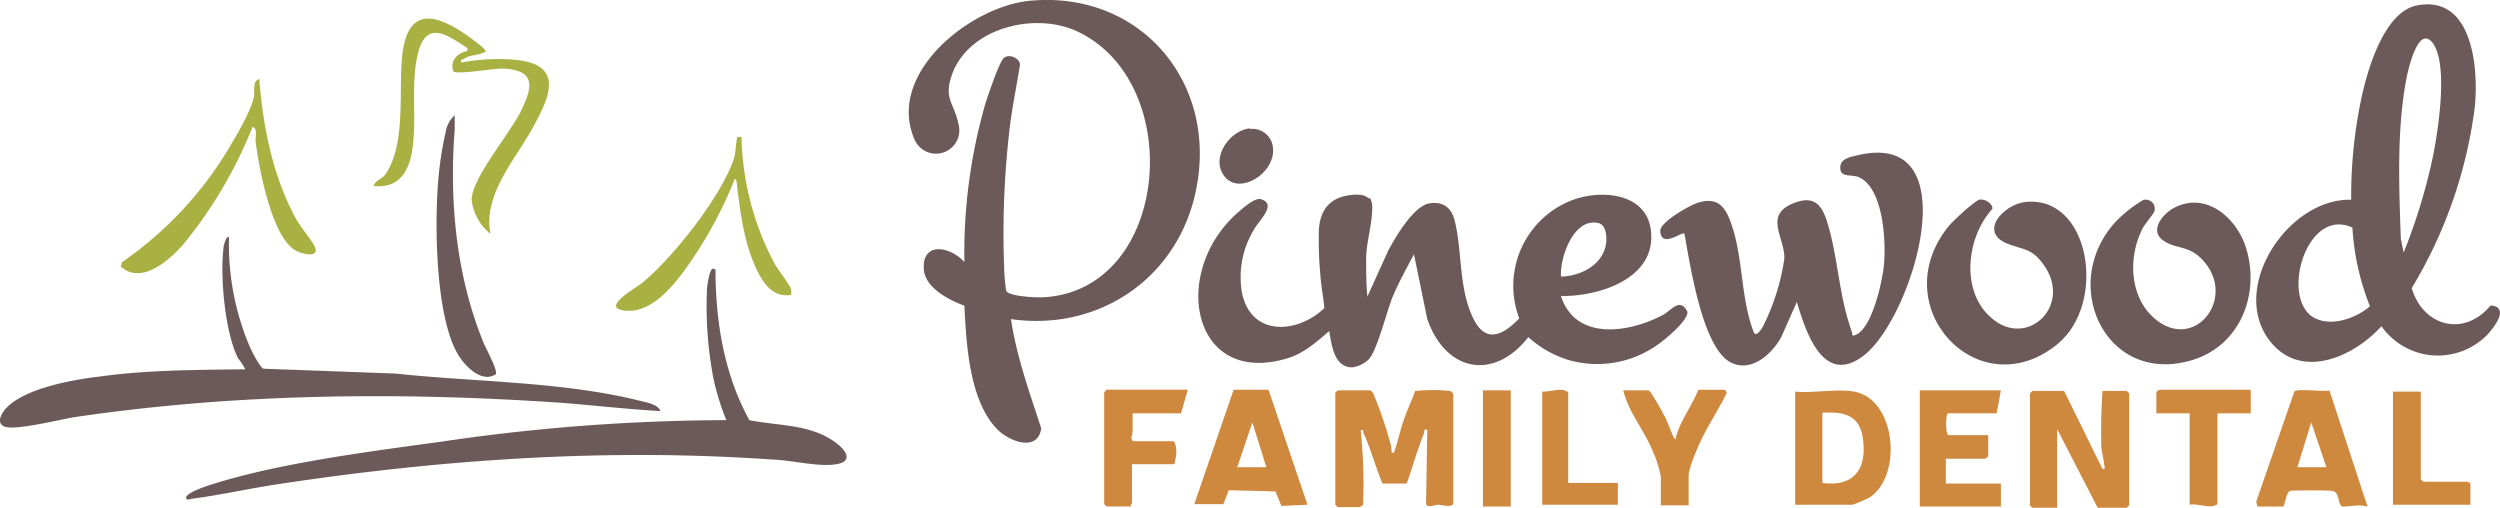<svg xmlns="http://www.w3.org/2000/svg" width="346.077" height="70.288" viewBox="0 0 346.077 70.288">
  <g id="Pinewood_Logo_Color" data-name="Pinewood Logo Color" transform="translate(0.117 -20.133)">
    <g id="Group_1972" data-name="Group 1972" transform="translate(125.681 -22.04)">
      <g id="Pinewood">
        <path id="Path_1054" data-name="Path 1054" d="M52.217,49.671a2.861,2.861,0,0,1,.251,1.424c0,2.01-.754,4.439-.838,6.617,0,1.843,0,3.685.168,5.528l2.932-6.449c1.005-1.843,3.434-6.031,5.612-6.449,2.01-.335,3.183.67,3.6,2.6,1.005,4.272.5,9.381,2.6,13.485,1.759,3.434,4.188,2.01,6.282-.168a12.708,12.708,0,0,1,7.455-16.417c4.188-1.508,10.47-.838,10.8,4.607.5,6.366-7.287,8.795-12.48,8.711,2.01,6.282,9.465,5.109,14.155,2.6,1.173-.67,2.345-2.429,3.35-.419.168,1.173-3.183,3.937-4.188,4.607a14.4,14.4,0,0,1-12.48,2.01,14.984,14.984,0,0,1-5.361-3.1C69.3,74.967,62.6,73.627,60.09,66.34l-1.843-8.962c-1.005,1.926-2.094,3.853-2.932,5.863s-2.178,7.538-3.35,8.711A4.093,4.093,0,0,1,49.7,73.04c-2.513,0-2.848-3.1-3.183-5.026-1.759,1.508-3.518,3.1-5.779,3.769C27.424,75.8,24.492,59.806,33.874,51.6c.67-.586,2.345-2.094,3.183-1.843,2.262.67-.168,2.848-.838,4.02a12.658,12.658,0,0,0-1.759,9.046c1.34,6.031,7.706,5.528,11.391,2.01-.168-1.675-.5-3.35-.586-4.942a48.793,48.793,0,0,1-.168-6.031c.168-2.178,1.089-3.769,3.183-4.439.921-.251,2.848-.586,3.6.168h0ZM78.6,60.476c3.35-.084,6.868-2.345,6.2-6.114-.168-.754-.5-1.256-1.256-1.34-3.267-.5-5.109,4.858-4.942,7.455Z" transform="translate(11.689 19.988)" fill="#6c5a5a"/>
        <path id="Path_1055" data-name="Path 1055" d="M14.036,74.116c.754,5.193,2.6,10.219,4.188,15.16-.5,3.35-4.523,1.759-6.114.084C8.256,85.423,7.837,77.466,7.586,72.273c-2.094-.754-5.361-2.429-5.612-4.942-.335-4.02,3.685-3.267,5.612-1.089a74.769,74.769,0,0,1,2.932-22.029c.419-1.256,1.759-5.277,2.429-6.114.586-.754,2.178-.251,2.345.754-.5,3.183-1.173,6.282-1.508,9.465a123.847,123.847,0,0,0-.67,19.265,22.768,22.768,0,0,0,.251,2.6c.251.838,4.439,1.005,5.277.921,17.506-1.089,19.683-29.9,4.439-36.854-5.779-2.6-14.574-.5-17.087,5.7-1.424,3.685.168,4.188.754,7.12A3.232,3.232,0,0,1,.634,49.155c-3.853-9.13,7.957-18.427,16.166-19.1,15.16-1.34,25.882,11.308,22.866,26.133-2.429,12.229-13.485,19.767-25.8,17.925h.168Z" transform="translate(0.118 12.212)" fill="#6c5a5a"/>
        <path id="Path_1056" data-name="Path 1056" d="M166.158,72.6c.67.838-.921,2.764-1.508,3.434a9.557,9.557,0,0,1-14.742-1.089c-4.02,4.439-11.643,7.706-15.831,1.508C129.137,69,137.261,57.189,145.721,57.44a65.01,65.01,0,0,1,1.508-14.49c.838-3.769,3.1-11.475,7.538-12.4,7.873-1.591,8.627,8.962,8.041,14.239A64.019,64.019,0,0,1,154.1,69.669c1.591,5.361,7.287,6.785,10.889,2.429a1.459,1.459,0,0,1,1.173.419h0Zm-13.234-7.706a79.655,79.655,0,0,0,4.188-13.82c.67-3.518,2.094-12.564-.168-15.412-1.926-2.345-3.267,3.518-3.518,4.691-1.424,7.2-1.089,15.16-.838,22.448l.419,2.094h-.084Zm-7.036-3.6c-6.533-3.015-10.219,10.47-4.942,12.648,2.345,1.005,5.528-.168,7.371-1.759A34.821,34.821,0,0,1,145.889,61.293Z" transform="translate(53.959 12.387)" fill="#6c5a5a"/>
        <path id="Path_1057" data-name="Path 1057" d="M92.9,65.417l-2.262,5.109c-1.34,2.429-4.272,5.026-7.12,3.434-3.853-2.178-5.528-13.653-6.282-17.757-.335-.335-3.183,2.094-3.35-.335-.084-1.256,4.1-3.6,5.193-3.937,3.183-1.005,4.1,1.089,4.942,3.853,1.34,4.523,1.089,9.716,2.848,14.155.419.586,1.089-.67,1.256-.921a30.825,30.825,0,0,0,2.932-9.3c.168-2.932-3.015-6.114,1.424-7.79,2.68-1.005,3.769.251,4.523,2.68,1.508,4.858,1.591,10.219,3.434,15.244.084.251-.084.586.335.419,2.429-.67,3.937-7.706,4.1-9.967.251-3.1-.084-10.051-3.267-11.81-1.005-.586-2.513,0-2.764-1.089-.251-1.424,1.005-1.759,2.178-2.01,15.831-3.937,7.873,22.364,1.089,27.641-5.7,4.439-8.125-3.35-9.381-7.622H92.9Z" transform="translate(30.144 18.314)" fill="#6c5a5a"/>
        <path id="Path_1060" data-name="Path 1060" d="M107.533,49.657c.67-.168,1.759.586,1.675,1.256-3.6,3.937-4.439,11.391-.168,15.077,5.026,4.439,11.475-1.843,7.12-7.538-1.591-2.094-2.6-1.843-4.774-2.68-4.188-1.591-.67-5.361,2.178-5.779,9.13-1.256,11.643,13.988,4.607,19.683-10.972,8.879-24.123-5.361-14.909-16.5.67-.754,3.434-3.35,4.272-3.6h0Z" transform="translate(40.803 20.17)" fill="#6c5a5a"/>
        <path id="Path_1061" data-name="Path 1061" d="M123.694,49.639a1.246,1.246,0,0,1,1.424,1.508c0,.335-1.508,2.01-1.759,2.68-1.926,3.937-1.675,9.381,1.843,12.313,5.612,4.691,11.643-3.267,6.282-8.46-1.759-1.675-3.35-1.256-4.942-2.261-2.429-1.424-.168-4.02,1.508-4.774,4.355-2.094,8.46,1.591,9.716,5.612,2.01,6.366-.754,13.569-7.455,15.579-11.978,3.6-18.511-10.554-10.554-19.181a17.893,17.893,0,0,1,3.853-3.015h0Z" transform="translate(47.34 20.188)" fill="#6c5a5a"/>
        <path id="Path_1077" data-name="Path 1077" d="M34.7,42.686a2.867,2.867,0,0,1,3.015,1.843c1.34,3.937-4.774,7.873-6.785,4.355-1.508-2.513,1.089-6.031,3.769-6.282Z" transform="translate(12.536 17.342)" fill="#6c5a5a"/>
      </g>
      <g id="Family_Dental" data-name="Family Dental">
        <path id="Path_1062" data-name="Path 1062" d="M46.745,68.413a1.3,1.3,0,0,1,.5.67,56.4,56.4,0,0,1,2.345,6.952,4.078,4.078,0,0,1,.084,1.005c.5,0,.335,0,.419-.251.5-1.424.838-3.183,1.424-4.691.419-1.173,1.005-2.429,1.424-3.6a23.529,23.529,0,0,1,4.858,0,1.009,1.009,0,0,1,.419.419V83.993c0,.754-1.675.251-2.094.251s-1.508.5-1.675-.084l.168-10.3c-.586-.084-.335.168-.419.419-.921,2.262-1.591,4.691-2.429,7.036H48.42c-.921-2.178-1.591-4.691-2.6-6.952-.168-.335.084-.586-.419-.419a71.755,71.755,0,0,1,.335,10.386c-.168,0-.419.251-.5.251H42.222l-.335-.335v-15.5l.335-.335h4.607Z" transform="translate(17.161 27.798)" fill="#cf893f"/>
        <path id="Path_1063" data-name="Path 1063" d="M114.979,68.4l5.361,10.889c.419,0,.335-.168.251-.5-.084-.838-.335-1.759-.419-2.6-.084-2.513,0-5.277.168-7.706h3.35l.335.335v15.5l-.335.335h-4.02l-5.612-10.889V84.651h-3.434l-.335-.335V68.82l.335-.335h4.355Z" transform="translate(44.916 27.81)" fill="#cf893f"/>
        <path id="Path_1065" data-name="Path 1065" d="M95.295,68.561c5.863,1.005,6.785,11.643,2.178,14.658a17.927,17.927,0,0,1-2.345,1.005H87.17V68.561C89.6,68.813,92.949,68.143,95.295,68.561Zm-4.355,3.015v9.632c4.355.586,6.2-1.926,5.612-6.114-.419-3.267-2.6-3.769-5.612-3.6h0Z" transform="translate(35.535 27.818)" fill="#cf893f"/>
        <path id="Path_1066" data-name="Path 1066" d="M38.306,68.426l5.361,15.831-3.6.168-.838-2.01-6.449-.168-.754,1.926H28l5.444-15.831h4.774ZM33.951,79.063h4.02l-1.926-6.2Z" transform="translate(11.528 27.786)" fill="#cf893f"/>
        <path id="Path_1067" data-name="Path 1067" d="M142.707,68.414,147.984,84.5c-1.256-.335-2.261,0-3.518,0-.754-.586-.251-2.01-1.424-2.178-.67-.084-5.444-.084-5.779,0-.5.168-.67,1.675-.921,2.178h-3.6l-.168-.67,5.277-15.244c.335-.5,4.1.084,4.942-.168h-.084Zm-4.439,10.637h4.02l-2.094-6.2Z" transform="translate(53.958 27.797)" fill="#cf893f"/>
        <path id="Path_1068" data-name="Path 1068" d="M110.668,68.4l-.586,3.183H103.3c-.251.335-.335,2.68.084,3.015h5.528v2.932l-.335.335h-5.528V81.3h7.622v3.183H99.444V68.4h11.224Z" transform="translate(40.516 27.81)" fill="#cf893f"/>
        <path id="Path_1070" data-name="Path 1070" d="M30.685,68.426l-.921,3.183h-6.7v2.513c0,.5-.419,1.005.084,1.34h5.612c.586.838.335,2.262.084,3.183H22.979V84s-.251.335-.168.5h-3.35l-.335-.335v-15.5l.335-.335H30.6Z" transform="translate(7.926 27.786)" fill="#cf893f"/>
        <path id="Path_1073" data-name="Path 1073" d="M73.766,68.426c.251,0,2.094,3.35,2.345,3.853.168.251,1.173,3.1,1.34,2.932.586-2.513,2.262-4.523,3.183-6.868H84.32l.251.419c-1.34,2.764-3.183,5.361-4.272,8.208a15.91,15.91,0,0,0-1.005,3.015V84.34H75.442V80.4a15.67,15.67,0,0,0-1.173-3.685c-1.173-2.848-3.35-5.361-4.02-8.292Z" transform="translate(28.669 27.786)" fill="#cf893f"/>
        <path id="Path_1074" data-name="Path 1074" d="M135.808,68.426v3.183H131.2V84.172c-1.005.754-2.6-.168-3.853.084V71.608h-4.607V68.677c0-.084.335-.335.5-.335h12.564Z" transform="translate(49.968 27.786)" fill="#cf893f"/>
        <path id="Path_1075" data-name="Path 1075" d="M149.891,68.521V80.666l.335.335h6.2l.335.251v2.932H146.038V68.521Z" transform="translate(59.421 27.858)" fill="#cf893f"/>
        <path id="Path_1076" data-name="Path 1076" d="M65.866,81.242h6.868v3.015H62.264V68.594c1.173.084,2.6-.67,3.6.084V81.242Z" transform="translate(25.429 27.785)" fill="#cf893f"/>
        <rect id="Rectangle_67" data-name="Rectangle 67" width="3.853" height="16.082" transform="translate(79.485 96.211)" fill="#cf893f"/>
      </g>
      <g id="Trees" transform="translate(-187.651 44.745)">
        <path id="Path_1071" data-name="Path 1071" d="M121.914,11.643a39,39,0,0,0,4.607,17.589c.5.838,1.843,2.6,2.178,3.267a2.062,2.062,0,0,1,.084,1.005c-2.513.419-3.853-1.591-4.774-3.518-1.675-3.518-2.178-7.371-2.68-11.224,0-.335-.084-1.256-.335-1.34a57.621,57.621,0,0,1-5.947,11.224c-2.01,2.932-5.277,7.455-9.214,7.036-3.6-.335,1.424-3.1,2.345-3.853,4.272-3.518,10.889-11.894,12.648-17.087.335-1.089.251-2.01.5-3.1h.586v-.084Z" transform="translate(42.587 4.746)" fill="#a9b142"/>
        <path id="Path_1072" data-name="Path 1072" d="M89.385,9.474V11.4c-.754,9.884.168,20.019,3.853,29.232.335.921,2.094,4.02,1.843,4.691-1.843,1.256-4.1-.921-5.109-2.513-3.183-5.026-3.35-17.422-2.932-23.369a47.738,47.738,0,0,1,1.089-7.622,4.036,4.036,0,0,1,1.256-2.345h0Z" transform="translate(35.414 3.9)" fill="#6c5a5a"/>
        <path id="Path_1069" data-name="Path 1069" d="M74.951,5.9c.5,6.533,1.843,13.318,4.942,19.1.754,1.424,1.843,2.6,2.6,3.853,1.089,1.843-1.34,1.424-2.429.838-3.35-1.675-5.193-11.559-5.612-15.077-.084-.67.335-1.759-.419-2.094A61.717,61.717,0,0,1,64.4,28.849c-1.926,2.178-5.779,5.612-8.627,3.015l.168-.586A50.89,50.89,0,0,0,71.014,15.028c1.005-1.675,2.848-4.858,3.183-6.617.168-.754-.251-2.345.838-2.513h0Z" transform="translate(22.794 2.449)" fill="#a9b142"/>
        <path id="Path_1059" data-name="Path 1059" d="M75.586,21.45a36.182,36.182,0,0,0,2.848,15.16c.251.586,1.424,2.932,1.926,3.1l18.26.67c10.889,1.173,22.866,1.089,33.5,3.685.921.251,2.848.5,3.183,1.508-4.691-.251-9.465-.838-14.155-1.173-22.28-1.508-44.811-1.256-66.924,2.01-2.094.335-8.041,1.843-9.632,1.34-1.34-.419-.5-1.926.168-2.6,2.6-2.764,9.3-3.937,12.9-4.355,6.617-.921,13.485-.921,20.186-1.005a9.444,9.444,0,0,0-1.005-1.508C75,34.6,74.33,26.894,74.832,22.874c0-.168.419-1.759.754-1.34h0Z" transform="translate(17.971 8.759)" fill="#6c5a5a"/>
        <path id="Path_1064" data-name="Path 1064" d="M94.5,2.948c.335.251,1.759,1.256,1.675,1.591-1.005.586-2.01.335-3.015,1.005-.251.168-.5,0-.335.5a27.5,27.5,0,0,1,6.952-.419c7.622.5,5.277,5.277,2.68,9.884-2.429,4.272-6.617,8.962-5.612,14.239a7,7,0,0,1-2.6-4.691c0-3.015,5.361-9.214,6.868-12.4,1.675-3.35,1.926-5.612-2.6-5.779-1.34,0-6.2.838-6.785.419-.586-1.508.586-2.6,1.926-2.848V4.036c-2.513-1.591-5.528-4.02-6.784.5-1.089,4.188-.251,8.711-.754,12.9-.335,3.183-1.591,6.114-5.444,5.7.251-.838,1.173-.921,1.675-1.675C85.282,17.1,84.026,9.565,84.7,4.539,85.7-2.413,90.308-.151,94.412,2.864h0Z" transform="translate(32.899 0.04)" fill="#a9b142"/>
        <path id="Path_1058" data-name="Path 1058" d="M135.494,24.617c0,7.2,1.173,14.574,4.691,20.94,3.267.67,6.785.586,9.884,1.926s6.031,4.439.335,4.272c-2.345-.084-4.858-.67-7.2-.754-22.866-1.591-45.733,0-68.348,3.434-3.937.586-7.957,1.508-11.894,2.01-.168,0-.67.335-.754-.168,0-.586,2.345-1.424,2.848-1.591,9.3-3.1,22.448-4.774,32.247-6.114A273.656,273.656,0,0,1,137,45.557a33.506,33.506,0,0,1-1.759-5.612,52.961,52.961,0,0,1-.921-12.564c0-.251.419-3.434,1.005-2.68h0Z" transform="translate(25.405 10.031)" fill="#6c5a5a"/>
      </g>
    </g>
  </g>
</svg>
